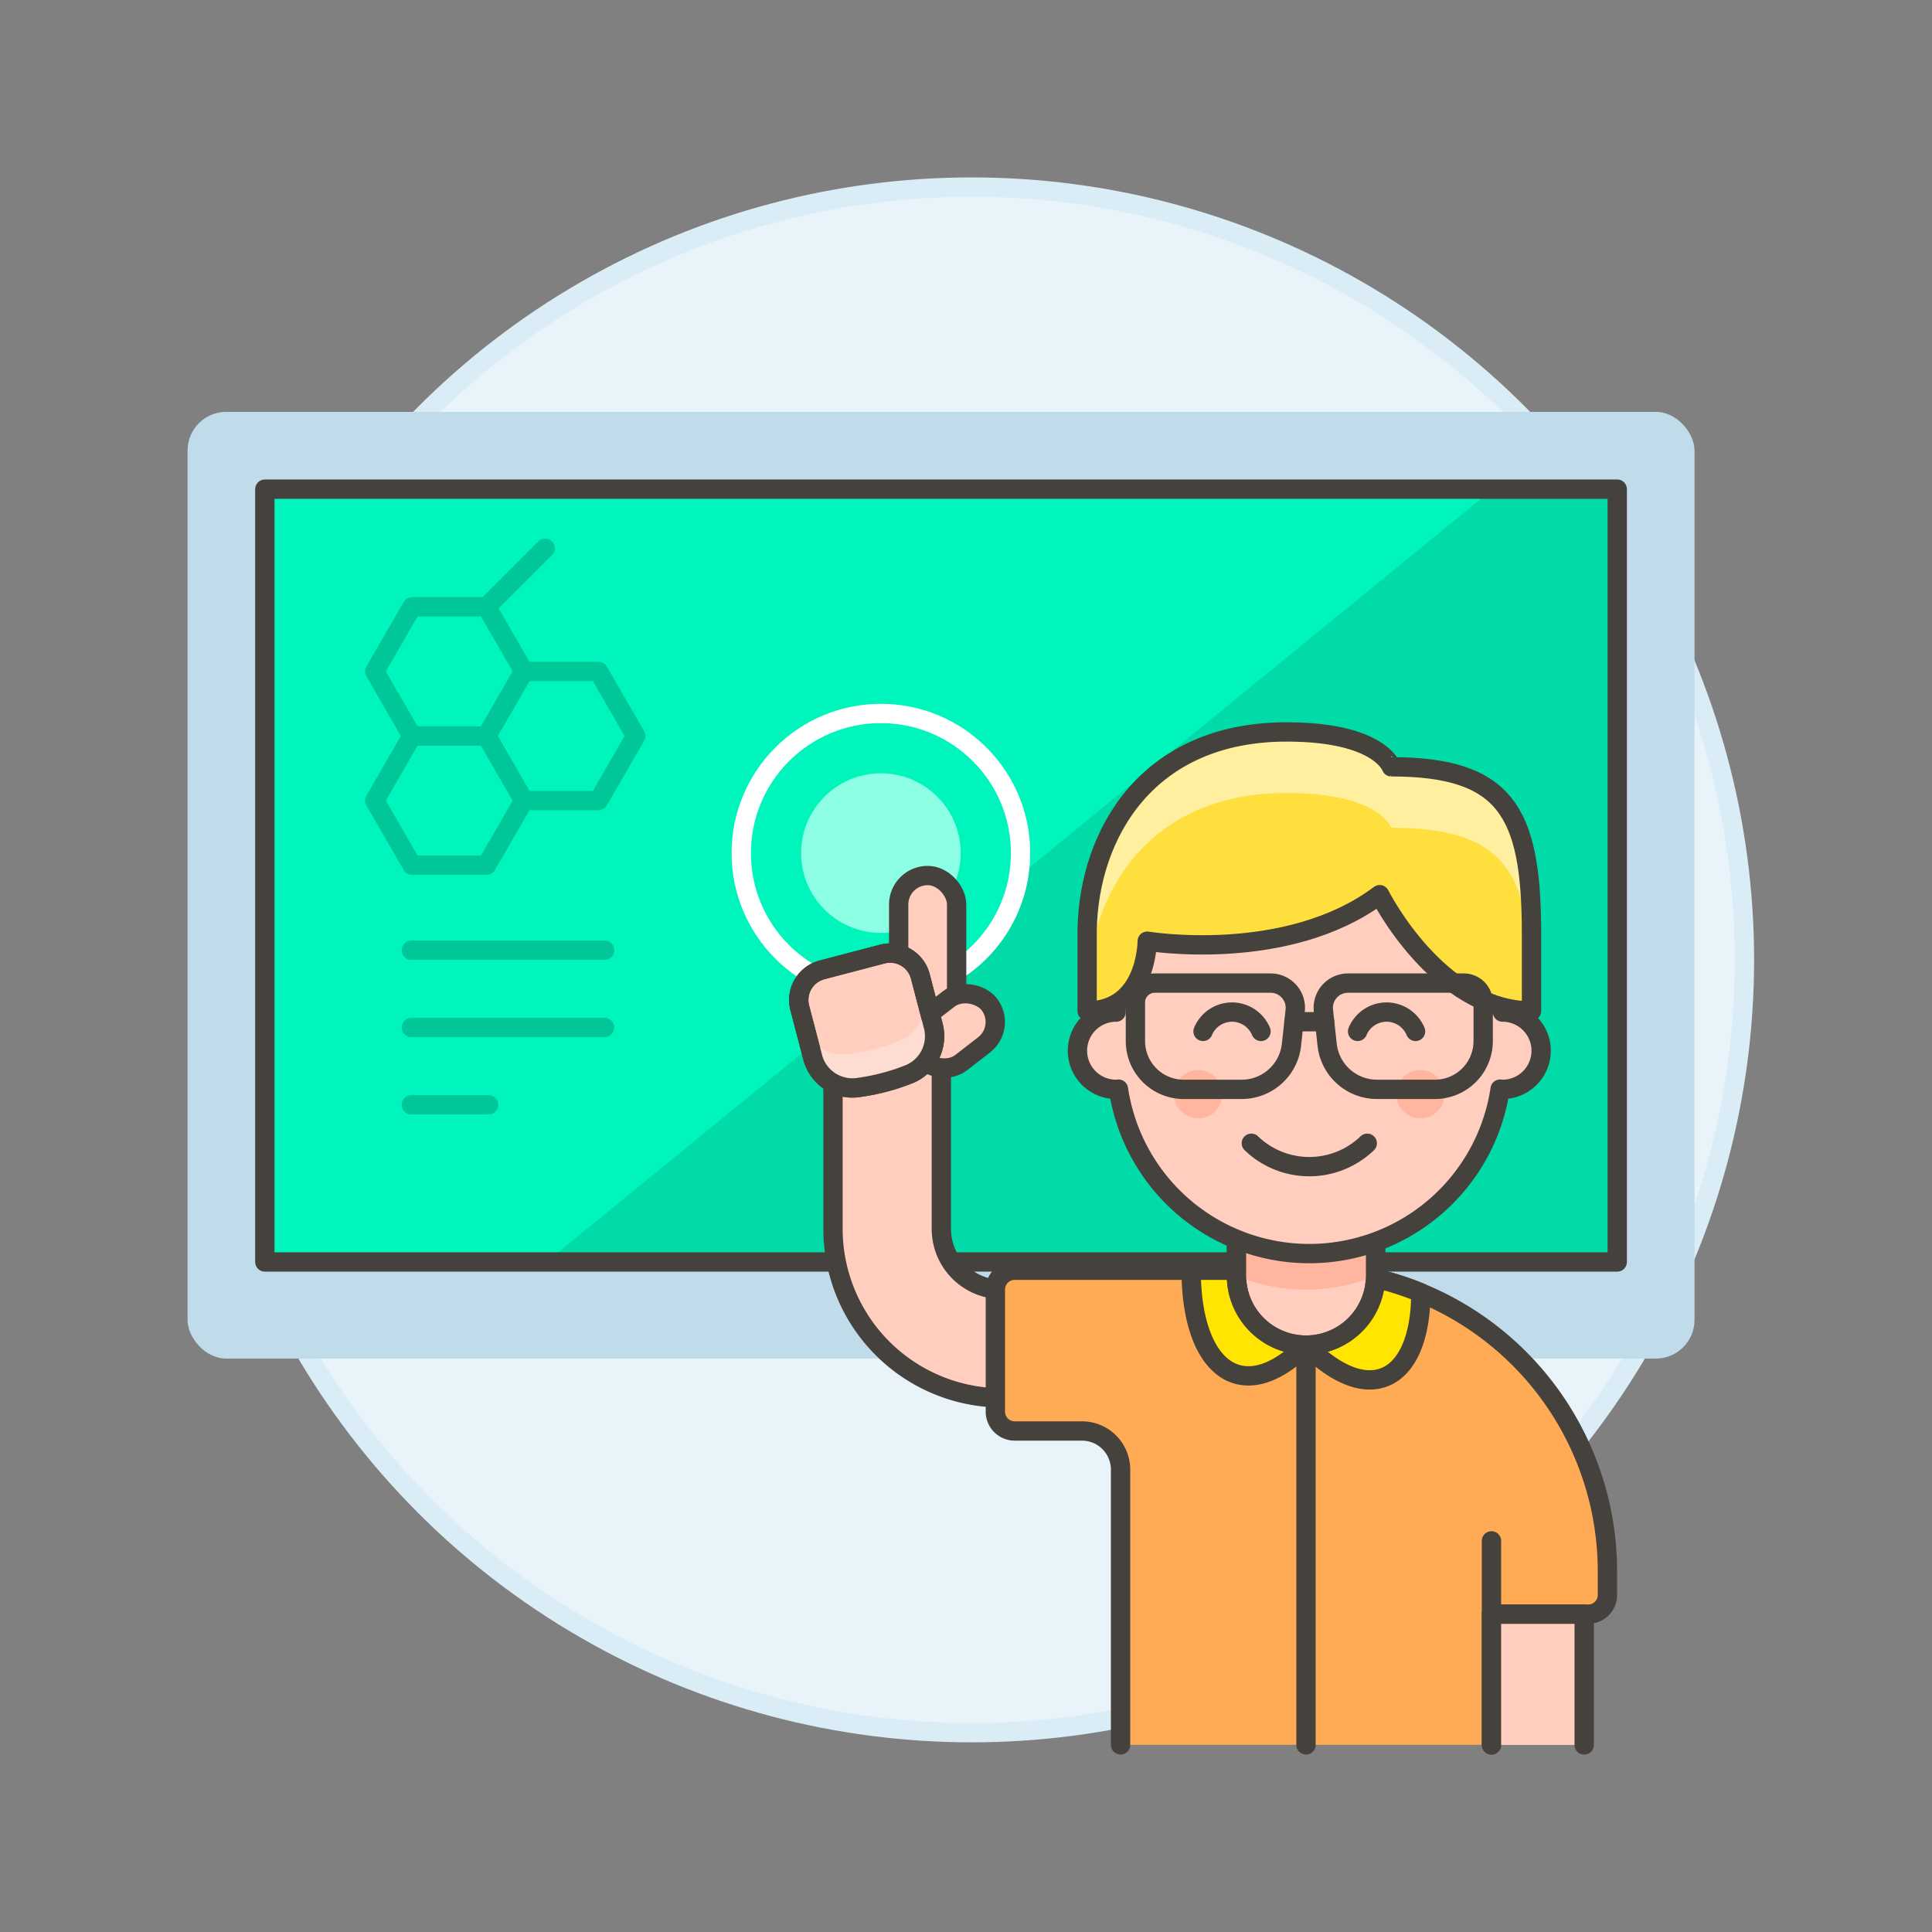 <svg xmlns="http://www.w3.org/2000/svg" viewBox="0 0 100 100"><rect x="0" y="0" width="100" height="100" fill="#808080" stroke="none"/><g class="nc-icon-wrapper"><defs/><circle class="a" cx="50.292" cy="49.683" r="40" fill="#e8f4fa" stroke="#daedf7" stroke-miterlimit="10"/><rect class="b" x="9.708" y="21.319" width="78" height="49" rx="2" style="" fill="#c0dceb"/><path class="c" d="M13.708 25.319h70v40h-70z" style="" fill="#00dba8"/><path class="d" d="M77.268 25.319l-48.99 40h-14.57v-40h63.56z" style="" fill="#00f5bc"/><path class="e" d="M13.708 25.319h70v40h-70z" fill="none" stroke="#45413c" stroke-linecap="round" stroke-linejoin="round"/><circle class="f" cx="45.596" cy="44.157" r="7.228" fill="#00f5bc" stroke-linecap="round" stroke-linejoin="round" stroke="#fff"/><circle class="g" cx="45.596" cy="44.157" r="4.13" style="" fill="#8cffe4"/><path class="h" d="M25.185 31.41h-3.86l-1.93 3.343 1.93 3.342h3.86l1.931-3.342-1.931-3.343z" fill="none" stroke-linecap="round" stroke-linejoin="round" stroke="#00c798"/><path class="h" d="M30.976 34.753h-3.86l-1.931 3.342 1.931 3.343h3.86l1.93-3.343-1.93-3.342z" fill="none" stroke-linecap="round" stroke-linejoin="round" stroke="#00c798"/><path class="h" d="M25.185 38.095h-3.86l-1.93 3.343 1.93 3.343h3.86l1.931-3.343-1.931-3.343z" fill="none" stroke-linecap="round" stroke-linejoin="round" stroke="#00c798"/><path class="h" d="M25.185 31.41l3.034-3.034" fill="none" stroke-linecap="round" stroke-linejoin="round" stroke="#00c798"/><path class="h" d="M21.292 49.183h10" fill="none" stroke-linecap="round" stroke-linejoin="round" stroke="#00c798"/><path class="h" d="M21.292 53.183h10" fill="none" stroke-linecap="round" stroke-linejoin="round" stroke="#00c798"/><path class="h" d="M21.292 57.183h4" fill="none" stroke-linecap="round" stroke-linejoin="round" stroke="#00c798"/><g><path class="i" d="M51.857 72.354a8.751 8.751 0 0 1-8.741-8.742v-7.984a2.8 2.8 0 1 1 5.608 0v7.984a3.137 3.137 0 0 0 3.133 3.133h6.492v5.609z" stroke="#45413c" stroke-linecap="round" stroke-linejoin="round" fill="#ffcebf"/><rect class="i" x="46.515" y="45.317" width="3" height="8.5" rx="1.5" stroke="#45413c" stroke-linecap="round" stroke-linejoin="round" fill="#ffcebf"/><rect class="i" x="47.172" y="51.857" width="4.5" height="3" rx="1.5" transform="rotate(-37.776 49.422 53.357)" stroke="#45413c" stroke-linecap="round" stroke-linejoin="round" fill="#ffcebf"/><path class="i" d="M44.34 56.3a2.123 2.123 0 0 1-2.282-1.6l-.664-2.539a1.613 1.613 0 0 1 1.153-1.961l3.12-.817a1.614 1.614 0 0 1 1.969 1.153l.664 2.538a2.123 2.123 0 0 1-1.207 2.511 11.107 11.107 0 0 1-2.753.715z" stroke="#45413c" stroke-linecap="round" stroke-linejoin="round" fill="#ffcebf"/><path class="j" d="M47.824 51.339a2.123 2.123 0 0 1-1.207 2.511 11.064 11.064 0 0 1-2.753.72 2.1 2.1 0 0 1-2.2-1.361l.391 1.5a2.123 2.123 0 0 0 2.282 1.6 11.151 11.151 0 0 0 2.753-.72 2.123 2.123 0 0 0 1.21-2.517l-.664-2.538a1.449 1.449 0 0 0-.078-.209z" style="" fill="#ffdcd1"/><path class="e" d="M44.34 56.3a2.123 2.123 0 0 1-2.282-1.6l-.664-2.539a1.613 1.613 0 0 1 1.153-1.961l3.12-.817a1.614 1.614 0 0 1 1.969 1.153l.664 2.538a2.123 2.123 0 0 1-1.207 2.511 11.107 11.107 0 0 1-2.753.715z" fill="none" stroke="#45413c" stroke-linecap="round" stroke-linejoin="round"/><g><path class="k" d="M58 90.313V76.067a2 2 0 0 0-2-2h-3.48a1 1 0 0 1-1-1v-6.32a1 1 0 0 1 1-1H67.6a15.588 15.588 0 0 1 15.6 15.6v1.2a.99.99 0 0 1-1 1h-5v6.766" stroke="#45413c" stroke-linecap="round" stroke-linejoin="round" fill="#ffaa54"/><path class="l" d="M61.655 65.747c0 5.055 2.629 7.191 5.943 3.876 3.364 3.364 5.943 1.76 5.943-2.709a15.51 15.51 0 0 0-5.941-1.167z" stroke="#45413c" stroke-linecap="round" stroke-linejoin="round" fill="#ffe500"/><path class="e" d="M77.198 83.55v-3.795" fill="none" stroke="#45413c" stroke-linecap="round" stroke-linejoin="round"/><path class="i" d="M81.998 90.317V83.55h-4.8v6.767" stroke="#45413c" stroke-linecap="round" stroke-linejoin="round" fill="#ffcebf"/><path class="i" d="M64 66.023a3.6 3.6 0 1 0 7.2 0V60.75H64z" stroke="#45413c" stroke-linecap="round" stroke-linejoin="round" fill="#ffcebf"/><path class="m" d="M71.2 66.021c-.091.042-.176.086-.272.124a9.452 9.452 0 0 1-6.656 0c-.095-.038-.181-.082-.272-.124V60.75h7.2z" style="" fill="#ffb59e"/><path class="e" d="M64 66.023a3.6 3.6 0 1 0 7.2 0V60.75H64z" fill="none" stroke="#45413c" stroke-linecap="round" stroke-linejoin="round"/><path class="e" d="M67.598 69.623v20.69" fill="none" stroke="#45413c" stroke-linecap="round" stroke-linejoin="round"/></g></g><g><path class="i" d="M77.769 52.385v-2.5a10 10 0 1 0-20 0v2.5a2 2 0 0 0 0 4c.042 0 .081-.009.122-.012a9.987 9.987 0 0 0 19.755 0c.042 0 .081.012.123.012a2 2 0 0 0 0-4z" stroke="#45413c" stroke-linecap="round" stroke-linejoin="round" fill="#ffcebf"/><circle class="m" cx="62.019" cy="56.635" r="1.25" style="" fill="#ffb59e"/><circle class="m" cx="73.519" cy="56.635" r="1.25" style="" fill="#ffb59e"/><path class="e" d="M70.769 59.175a4.324 4.324 0 0 1-6 0" fill="none" stroke="#45413c" stroke-linecap="round" stroke-linejoin="round"/><path class="e" d="M65.269 53.385a1.625 1.625 0 0 0-3 0" fill="none" stroke="#45413c" stroke-linecap="round" stroke-linejoin="round"/><path class="e" d="M73.269 53.385a1.625 1.625 0 0 0-3 0" fill="none" stroke="#45413c" stroke-linecap="round" stroke-linejoin="round"/><path class="n" d="M66.6 37.885c-7.22 0-10.229 5.276-10.33 10.229v4.212c3.11 0 3.11-3.611 3.11-3.611s7.22 1.2 12.033-2.406c0 0 3.009 6.017 7.857 6.017v-4.212c-.035-6.051-1.311-8.424-7.255-8.424-.001 0-.603-1.805-5.415-1.805z" style="" fill="#ffdf3d"/><path class="o" d="M72.014 39.69s-.6-1.8-5.415-1.8c-7.22 0-10.229 5.276-10.33 10.229v3.154c.1-4.954 3.11-10.229 10.33-10.229 4.813 0 5.415 1.8 5.415 1.8 5.944 0 7.22 2.373 7.255 8.424v-3.154c-.035-6.051-1.311-8.424-7.255-8.424z" style="" fill="#ffef9e"/><path class="e" d="M66.6 37.885c-7.22 0-10.229 5.276-10.33 10.229v4.212c3.11 0 3.11-3.611 3.11-3.611s7.22 1.2 12.033-2.406c0 0 3.009 6.017 7.857 6.017v-4.212c-.035-6.051-1.311-8.424-7.255-8.424-.001 0-.603-1.805-5.415-1.805z" fill="none" stroke="#45413c" stroke-linecap="round" stroke-linejoin="round"/><path class="e" d="M61.269 56.385a2.5 2.5 0 0 1-2.5-2.5v-2a1 1 0 0 1 1-1h6a1.279 1.279 0 0 1 1.27 1.416l-.192 1.772a2.593 2.593 0 0 1-2.577 2.312z" fill="none" stroke="#45413c" stroke-linecap="round" stroke-linejoin="round"/><path class="e" d="M74.269 56.385a2.5 2.5 0 0 0 2.5-2.5v-2a1 1 0 0 0-1-1h-6A1.279 1.279 0 0 0 68.5 52.3l.192 1.772a2.593 2.593 0 0 0 2.578 2.312z" fill="none" stroke="#45413c" stroke-linecap="round" stroke-linejoin="round"/><path class="e" d="M66.975 52.885h1.588" fill="none" stroke="#45413c" stroke-linecap="round" stroke-linejoin="round"/></g></g></svg>